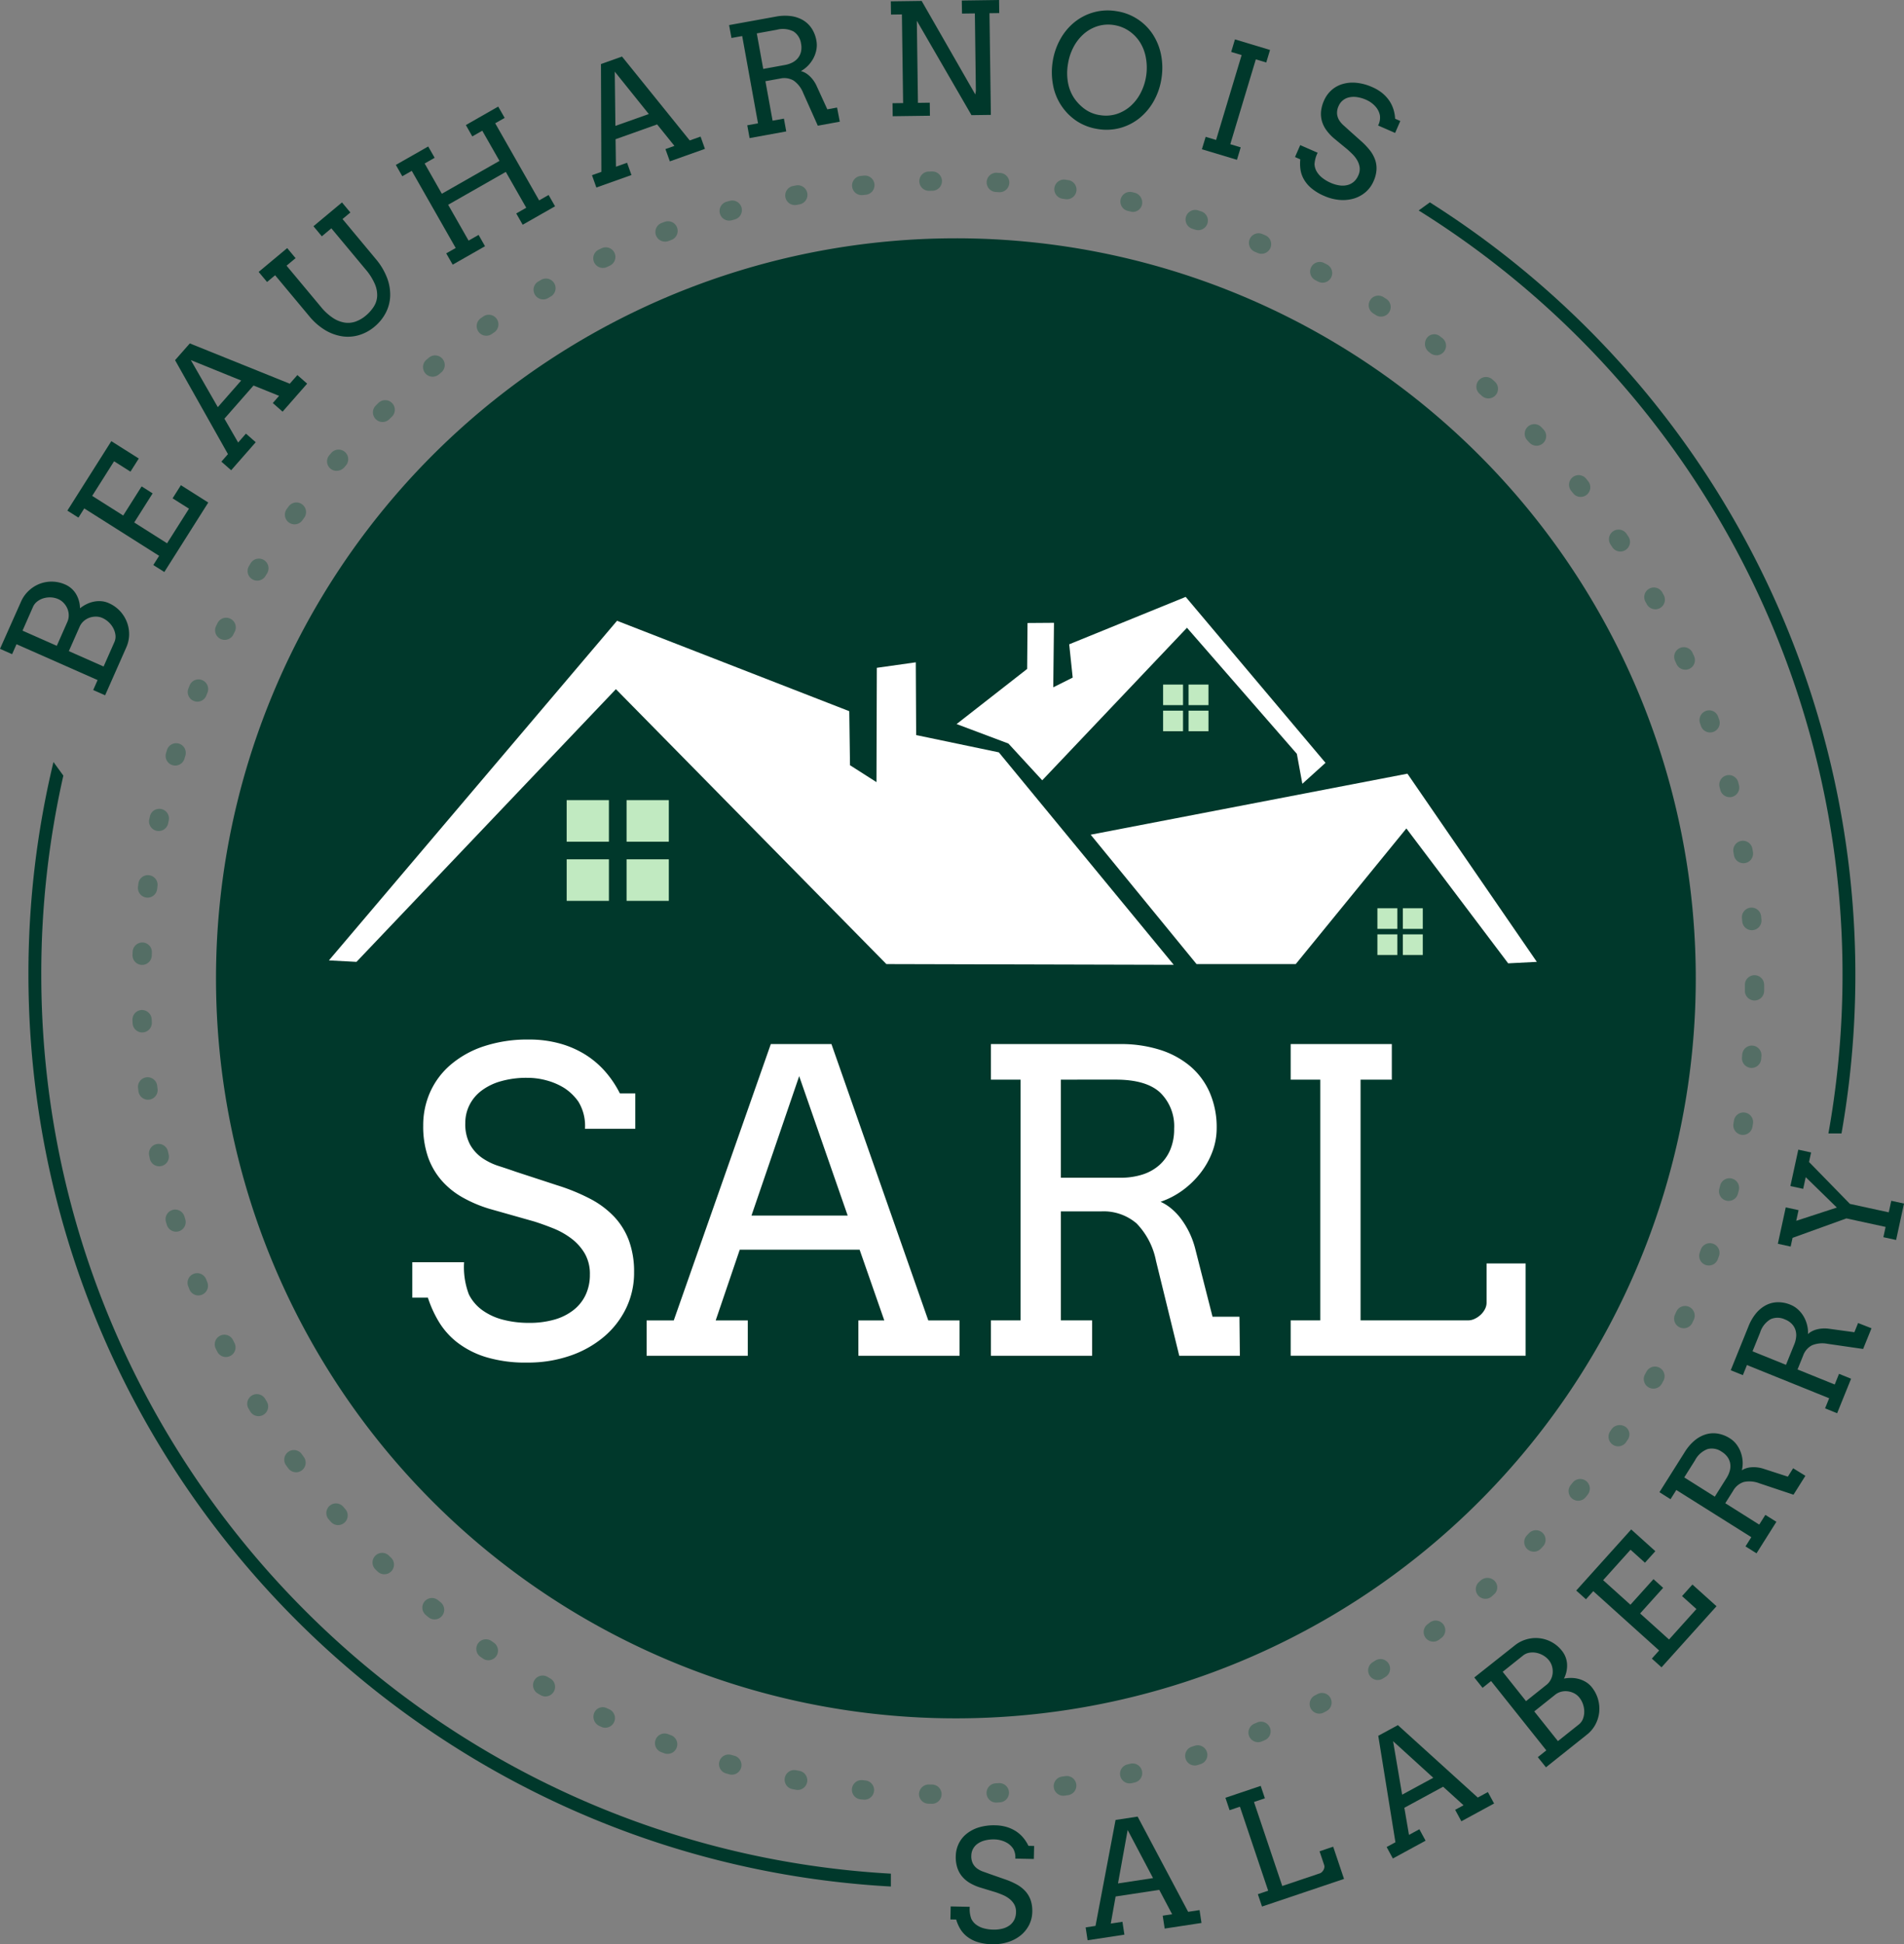 <svg xmlns="http://www.w3.org/2000/svg" xmlns:xlink="http://www.w3.org/1999/xlink" width="284" height="289.945" viewBox="0 0 284 289.945">
  <rect x="0" y="0" width="284" height="289.945" fill="#808080" stroke="none"/>
  <defs>
    <clipPath id="clip-path">
      <rect id="Rectangle_746" data-name="Rectangle 746" width="284" height="289.945" fill="none"/>
    </clipPath>
  </defs>
  <g id="Groupe_1870" data-name="Groupe 1870" transform="translate(-1522 -908)">
    <g id="Groupe_1338" data-name="Groupe 1338" transform="translate(1522 908)" clip-path="url(#clip-path)">
      <path id="Tracé_8119" data-name="Tracé 8119" d="M237.549,128.922a110.36,110.36,0,1,1-110.36-110.36,110.359,110.359,0,0,1,110.36,110.36" transform="translate(15.391 16.976)" fill="#00382b"/>
      <path id="Tracé_8120" data-name="Tracé 8120" d="M129.555,256.781h-.034l-.481-.011a1.434,1.434,0,0,1-1.4-1.468,1.472,1.472,0,0,1,1.468-1.4l.481.011a1.436,1.436,0,0,1-.033,2.872m9.59-.184a1.437,1.437,0,0,1-.1-2.87l.494-.031a1.436,1.436,0,1,1,.167,2.868l-.463.029c-.033,0-.067,0-.1,0m-19.638-.429a1.362,1.362,0,0,1-.153-.008l-.461-.046a1.438,1.438,0,0,1,.27-2.862l.494.052a1.436,1.436,0,0,1-.149,2.864m29.657-.584a1.436,1.436,0,0,1-.216-2.855l.492-.071a1.435,1.435,0,1,1,.4,2.841l-.456.067a1.423,1.423,0,0,1-.22.017m-39.62-.865a1.321,1.321,0,0,1-.272-.027l-.471-.09a1.435,1.435,0,1,1,.538-2.818l.471.09a1.435,1.435,0,0,1-.266,2.845m49.52-.976a1.435,1.435,0,0,1-.331-2.832l.463-.111a1.437,1.437,0,0,1,.674,2.793l-.471.111a1.566,1.566,0,0,1-.335.038m-59.333-1.3a1.372,1.372,0,0,1-.389-.056l-.458-.126a1.436,1.436,0,1,1,.768-2.767l.465.13a1.436,1.436,0,0,1-.387,2.818m69.045-1.369a1.436,1.436,0,0,1-.448-2.8l.465-.151a1.436,1.436,0,0,1,.879,2.734l-.448.144a1.415,1.415,0,0,1-.448.073m-78.628-1.733a1.425,1.425,0,0,1-.5-.088l-.452-.168a1.436,1.436,0,0,1,1-2.694l.452.168a1.435,1.435,0,0,1-.5,2.782m88.07-1.744a1.435,1.435,0,0,1-.559-2.757l.438-.186a1.435,1.435,0,1,1,1.118,2.644l-.438.186a1.409,1.409,0,0,1-.559.113M80.852,245.44a1.427,1.427,0,0,1-.6-.132l-.295-.136a1.509,1.509,0,0,1-.764-1.945,1.371,1.371,0,0,1,1.832-.728l.431.2a1.435,1.435,0,0,1-.6,2.738m106.485-2.1a1.436,1.436,0,0,1-.676-2.7l.423-.224a1.437,1.437,0,0,1,1.35,2.537l-.423.222a1.441,1.441,0,0,1-.674.168m-115.42-2.564a1.41,1.41,0,0,1-.72-.2l-.41-.237a1.435,1.435,0,1,1,1.43-2.489l.423.243a1.436,1.436,0,0,1-.724,2.678m124.152-2.445a1.436,1.436,0,0,1-.762-2.654l.392-.249a1.435,1.435,0,1,1,1.543,2.42l-.415.262a1.431,1.431,0,0,1-.758.22M63.41,235.377a1.421,1.421,0,0,1-.821-.26l-.387-.27a1.436,1.436,0,0,1,1.631-2.363l.4.28a1.437,1.437,0,0,1-.825,2.613M204.349,232.6a1.436,1.436,0,0,1-.863-2.583l.37-.283a1.437,1.437,0,0,1,1.746,2.282l-.393.3a1.428,1.428,0,0,1-.86.287M55.384,229.288a1.435,1.435,0,0,1-.921-.333l-.358-.3a1.435,1.435,0,1,1,1.817-2.221l.381.314a1.436,1.436,0,0,1-.919,2.539M212.13,226.21a1.435,1.435,0,0,1-.973-2.491l.253-.23a1.5,1.5,0,0,1,2.085.054,1.369,1.369,0,0,1-.048,1.974l-.115.107-.232.207a1.422,1.422,0,0,1-.971.379M47.89,222.553a1.434,1.434,0,0,1-1.007-.412l-.325-.32a1.435,1.435,0,0,1,1.978-2.079l.364.35a1.435,1.435,0,0,1-1.009,2.46m171.46-3.366a1.435,1.435,0,0,1-1.057-2.407l.347-.368a1.435,1.435,0,0,1,2.079,1.978l-.312.333a1.431,1.431,0,0,1-1.057.463M40.988,215.22a1.427,1.427,0,0,1-1.087-.5l-.308-.352a1.436,1.436,0,1,1,2.162-1.892l.322.371a1.435,1.435,0,0,1-1.087,2.372m184.976-3.63a1.436,1.436,0,0,1-1.118-2.338l.293-.364a1.434,1.434,0,0,1,2.25,1.779l-.306.387a1.432,1.432,0,0,1-1.118.536M34.722,207.34a1.434,1.434,0,0,1-1.166-.594l-.274-.377a1.436,1.436,0,1,1,2.311-1.7l.289.4a1.436,1.436,0,0,1-1.16,2.278m197.2-3.871a1.437,1.437,0,0,1-1.2-2.223l.172-.26a1.515,1.515,0,0,1,2.041-.475,1.362,1.362,0,0,1,.45,1.915l-.1.153-.159.239a1.436,1.436,0,0,1-1.2.651m-202.8-4.5a1.435,1.435,0,0,1-1.233-.695l-.241-.4a1.436,1.436,0,1,1,2.445-1.509l.257.423a1.432,1.432,0,0,1-.49,1.97,1.406,1.406,0,0,1-.737.207m208.055-4.1a1.413,1.413,0,0,1-.687-.176,1.435,1.435,0,0,1-.572-1.947l.232-.421a1.436,1.436,0,0,1,2.521,1.377l-.232.421a1.435,1.435,0,0,1-1.262.747M24.261,190.156a1.433,1.433,0,0,1-1.287-.795l-.218-.433a1.437,1.437,0,1,1,2.577-1.271l.211.421a1.436,1.436,0,0,1-1.283,2.077m217.446-4.291a1.435,1.435,0,0,1-1.313-2.018l.2-.444a1.436,1.436,0,1,1,2.621,1.174l-.2.435a1.434,1.434,0,0,1-1.311.854M20.15,180.972a1.436,1.436,0,0,1-1.331-.9l-.178-.446a1.436,1.436,0,0,1,2.663-1.076l.176.444a1.437,1.437,0,0,1-1.331,1.976m225.3-4.465a1.431,1.431,0,0,1-1.352-1.918l.153-.44a1.436,1.436,0,0,1,2.715.938l-.165.469a1.432,1.432,0,0,1-1.352.952M16.823,171.466a1.439,1.439,0,0,1-1.375-1.019l-.142-.475a1.436,1.436,0,0,1,2.755-.808l.136.446a1.438,1.438,0,0,1-.955,1.792,1.466,1.466,0,0,1-.419.063M248.4,166.877a1.436,1.436,0,0,1-1.388-1.8l.115-.45a1.437,1.437,0,1,1,2.786.7l-.124.482a1.438,1.438,0,0,1-1.388,1.066M14.309,161.713a1.436,1.436,0,0,1-1.4-1.135l-.1-.482a1.435,1.435,0,0,1,2.813-.576l.1.458a1.435,1.435,0,0,1-1.1,1.7,1.373,1.373,0,0,1-.3.033m236.216-4.679a1.394,1.394,0,0,1-.235-.019,1.438,1.438,0,0,1-1.183-1.65l.079-.477a1.437,1.437,0,0,1,2.835.473l-.078.471a1.439,1.439,0,0,1-1.417,1.2m-237.9-5.248a1.436,1.436,0,0,1-1.424-1.25l-.061-.494a1.436,1.436,0,0,1,2.853-.337l.059.461a1.439,1.439,0,0,1-1.241,1.608,1.538,1.538,0,0,1-.186.011m239.189-4.74c-.038,0-.078,0-.117-.006a1.435,1.435,0,0,1-1.315-1.547l.04-.481a1.435,1.435,0,0,1,2.86.235l-.04.477a1.433,1.433,0,0,1-1.428,1.321M11.774,141.752a1.435,1.435,0,0,1-1.432-1.369l-.021-.477a1.436,1.436,0,0,1,1.367-1.5,1.467,1.467,0,0,1,1.5,1.367l.021.477a1.434,1.434,0,0,1-1.367,1.5c-.021,0-.044,0-.069,0m240.491-4.765h-.017a1.437,1.437,0,0,1-1.419-1.453l0-.881a1.436,1.436,0,1,1,2.872,0l0,.915a1.437,1.437,0,0,1-1.436,1.419m-240.5-5.305h-.052a1.439,1.439,0,0,1-1.386-1.486l.021-.477a1.453,1.453,0,0,1,1.5-1.377,1.425,1.425,0,0,1,1.369,1.491l-.019.463a1.434,1.434,0,0,1-1.434,1.384m240.1-5.173a1.438,1.438,0,0,1-1.428-1.3l-.042-.494a1.435,1.435,0,1,1,2.86-.235l.042.461a1.435,1.435,0,0,1-1.3,1.562,1.1,1.1,0,0,1-.136.008M12.574,121.647a1.32,1.32,0,0,1-.17-.011,1.436,1.436,0,0,1-1.258-1.593l.057-.477a1.421,1.421,0,0,1,1.595-1.258,1.439,1.439,0,0,1,1.26,1.593l-.059.477a1.437,1.437,0,0,1-1.424,1.269m238.037-5.133a1.435,1.435,0,0,1-1.411-1.183l-.084-.492a1.436,1.436,0,0,1,2.834-.469l.078.456a1.44,1.44,0,0,1-1.417,1.689m-236.388-4.8a1.525,1.525,0,0,1-.3-.033,1.438,1.438,0,0,1-1.1-1.708l.1-.45a1.437,1.437,0,0,1,2.816.571l-.1.486a1.439,1.439,0,0,1-1.4,1.133m234.313-5.051a1.433,1.433,0,0,1-1.386-1.066l-.126-.482a1.437,1.437,0,0,1,2.786-.7l.115.448a1.437,1.437,0,0,1-1.017,1.758,1.465,1.465,0,0,1-.371.048M16.7,101.952a1.439,1.439,0,0,1-1.373-1.855l.134-.444a1.435,1.435,0,1,1,2.755.806l-.142.475a1.436,1.436,0,0,1-1.375,1.019m228.939-4.936a1.436,1.436,0,0,1-1.352-.948l-.145-.41a1.466,1.466,0,0,1,.875-1.857,1.412,1.412,0,0,1,1.819.854l.019.059.136.379a1.437,1.437,0,0,1-1.352,1.922M20,92.425a1.4,1.4,0,0,1-.517-.1,1.434,1.434,0,0,1-.821-1.857l.176-.45a1.436,1.436,0,1,1,2.677,1.043l-.176.444A1.434,1.434,0,0,1,20,92.425m221.943-4.767a1.437,1.437,0,0,1-1.31-.844l-.2-.437A1.436,1.436,0,1,1,243.05,85.2l.2.437a1.434,1.434,0,0,1-1.31,2.026M24.081,83.21a1.418,1.418,0,0,1-.634-.149,1.436,1.436,0,0,1-.653-1.922l.216-.437a1.436,1.436,0,1,1,2.569,1.285l-.209.423a1.437,1.437,0,0,1-1.29.8m213.385-4.566a1.432,1.432,0,0,1-1.254-.735l-.237-.427A1.436,1.436,0,0,1,238.49,76.1l.226.412a1.437,1.437,0,0,1-1.25,2.137M28.927,74.374A1.434,1.434,0,0,1,27.7,72.2l.258-.431A1.437,1.437,0,0,1,30.4,73.285l-.237.391a1.438,1.438,0,0,1-1.235.7m203.326-4.342a1.436,1.436,0,0,1-1.191-.632L230.8,69a1.435,1.435,0,0,1,2.378-1.608l.266.4a1.432,1.432,0,0,1-.385,1.993,1.413,1.413,0,0,1-.8.247M34.492,65.977A1.435,1.435,0,0,1,33.33,63.7l.291-.4a1.436,1.436,0,1,1,2.311,1.706l-.272.373a1.433,1.433,0,0,1-1.168.6m191.842-4.091a1.43,1.43,0,0,1-1.118-.534l-.308-.387a1.435,1.435,0,0,1,2.252-1.781l.293.366a1.435,1.435,0,0,1-.218,2.018,1.42,1.42,0,0,1-.9.318M40.759,58a1.413,1.413,0,0,1-1.1-2.3l.094-.109.214-.247a1.435,1.435,0,1,1,2.183,1.863l-.222.26a1.558,1.558,0,0,1-1.168.53m179-3.741A1.434,1.434,0,0,1,218.7,53.8l-.316-.337a1.435,1.435,0,1,1,2.079-1.98l.343.362a1.436,1.436,0,0,1-1.053,2.412M47.626,50.718a1.436,1.436,0,0,1-1.009-2.458l.348-.341a1.436,1.436,0,1,1,2,2.056l-.337.331a1.439,1.439,0,0,1-1.007.412M212.57,47.2a1.427,1.427,0,0,1-.973-.379l-.339-.306a1.436,1.436,0,1,1,1.911-2.144l.373.339a1.435,1.435,0,0,1-.973,2.491M55.095,43.963a1.436,1.436,0,0,1-.913-2.543l.36-.3a1.435,1.435,0,1,1,1.844,2.2l-.375.312a1.427,1.427,0,0,1-.915.329m149.723-3.2a1.436,1.436,0,0,1-.862-.289l-.237-.18a1.521,1.521,0,0,1-.35-2.07A1.358,1.358,0,0,1,205.3,37.9l.153.117.226.17a1.437,1.437,0,0,1-.865,2.585M63.1,37.852a1.436,1.436,0,0,1-.825-2.611l.4-.28a1.437,1.437,0,0,1,1.635,2.363l-.389.268a1.415,1.415,0,0,1-.819.26M196.557,35a1.429,1.429,0,0,1-.764-.22l-.412-.264a1.435,1.435,0,1,1,1.543-2.42l.4.253A1.435,1.435,0,0,1,196.557,35M71.585,32.434a1.436,1.436,0,0,1-.724-2.677l.414-.239A1.435,1.435,0,1,1,72.719,32l-.414.239a1.429,1.429,0,0,1-.72.2M187.84,29.943a1.439,1.439,0,0,1-.672-.168l-.414-.216a1.436,1.436,0,0,1,1.323-2.55l.44.232a1.436,1.436,0,0,1-.678,2.7m-107.348-2.2a1.435,1.435,0,0,1-.617-2.732l.438-.207a1.435,1.435,0,1,1,1.216,2.6l-.425.2a1.427,1.427,0,0,1-.613.138m98.241-2.11a1.466,1.466,0,0,1-.555-.111l-.442-.188a1.435,1.435,0,1,1,1.107-2.648l.446.186a1.436,1.436,0,0,1-.555,2.761M89.754,23.818a1.436,1.436,0,0,1-.505-2.78l.456-.17a1.437,1.437,0,0,1,1,2.7l-.442.165a1.449,1.449,0,0,1-.5.09m79.533-1.712a1.468,1.468,0,0,1-.448-.071l-.452-.147a1.436,1.436,0,0,1,.883-2.734l.463.151a1.436,1.436,0,0,1-.446,2.8M99.325,20.686a1.436,1.436,0,0,1-.387-2.818l.465-.13a1.436,1.436,0,0,1,.766,2.768l-.458.126a1.437,1.437,0,0,1-.387.054m60.25-1.3a1.3,1.3,0,0,1-.314-.038l-.461-.107a1.436,1.436,0,1,1,.639-2.8l.324.075a1.507,1.507,0,0,1,1.149,1.742,1.394,1.394,0,0,1-1.336,1.128m-50.451-1.019a1.436,1.436,0,0,1-.268-2.847l.471-.09a1.437,1.437,0,0,1,.54,2.822l-.473.09a1.609,1.609,0,0,1-.27.025M149.7,17.5a1.323,1.323,0,0,1-.213-.015l-.463-.067a1.437,1.437,0,0,1,.4-2.845l.486.071A1.436,1.436,0,0,1,149.7,17.5m-30.612-.615a1.436,1.436,0,0,1-.149-2.864l.486-.05a1.435,1.435,0,1,1,.283,2.857l-.467.048a1.4,1.4,0,0,1-.153.01m20.6-.44c-.033,0-.061,0-.094,0l-.471-.029a1.436,1.436,0,1,1,.168-2.866l.486.029a1.436,1.436,0,0,1-.09,2.868m-10.549-.209a1.436,1.436,0,0,1-.034-2.872l.488-.01h.025a1.436,1.436,0,0,1,.025,2.872l-.469.01Z" transform="translate(9.438 12.216)" fill="#546e65"/>
      <path id="Tracé_8121" data-name="Tracé 8121" d="M211.248,15.764l-1.666,1.206A134.3,134.3,0,0,1,270.7,154.609h1.953a136.275,136.275,0,0,0-61.4-138.845M4.13,130.887A133.793,133.793,0,0,1,7.423,101.25L5.948,99.22a135,135,0,0,0-3.733,31.667c0,72.581,57.035,132.086,128.64,136.03V265C60.322,261.04,4.13,202.4,4.13,130.887" transform="translate(2.026 14.417)" fill="#00382b"/>
      <path id="Tracé_8122" data-name="Tracé 8122" d="M13.9,61.472l.657-1.488L2.464,54.639l-.657,1.486L0,55.326l3.134-7.032a4.881,4.881,0,0,1,1.149-1.627,5.025,5.025,0,0,1,1.61-1.028,4.993,4.993,0,0,1,3.839.1,3.521,3.521,0,0,1,1.581,1.367,4.264,4.264,0,0,1,.618,2.175,5.423,5.423,0,0,1,1.03-.643,4.441,4.441,0,0,1,1.091-.358,3.975,3.975,0,0,1,1.1-.052,3.292,3.292,0,0,1,1.042.27,5.051,5.051,0,0,1,3.067,4.681,4.889,4.889,0,0,1-.427,1.939l-3.155,7.136ZM3.36,52.615l5.112,2.261,1.568-3.553a2.358,2.358,0,0,0,.213-1.011,2.575,2.575,0,0,0-.2-.975,2.734,2.734,0,0,0-.544-.839,2.422,2.422,0,0,0-.814-.584,3.109,3.109,0,0,0-1.078-.257,3.357,3.357,0,0,0-1.1.121,2.842,2.842,0,0,0-.95.477,2.022,2.022,0,0,0-.643.808Zm6.908,3.054,5.185,2.294,1.61-3.645a1.987,1.987,0,0,0,.159-1.03,3.009,3.009,0,0,0-.318-1.028,3.4,3.4,0,0,0-.682-.9,3.346,3.346,0,0,0-.952-.638,2.382,2.382,0,0,0-.961-.2,2.894,2.894,0,0,0-.975.165,2.678,2.678,0,0,0-.856.511,2.388,2.388,0,0,0-.6.829Z" transform="translate(0 41.434)" fill="#00382b"/>
      <path id="Tracé_8123" data-name="Tracé 8123" d="M5.248,44.722l6.557-10.36L15.9,36.951,14.66,38.91l-2.445-1.547-3.264,5.16,4.626,2.929,2.747-4.342,1.641,1.04-2.745,4.342,4.9,3.1,3.268-5.16-2.445-1.545,1.239-1.957,4.084,2.585-6.555,10.36-1.645-1.038.869-1.375L7.766,44.393,6.9,45.766Z" transform="translate(4.8 31.427)" fill="#00382b"/>
      <path id="Tracé_8124" data-name="Tracé 8124" d="M28.215,35.642l.94-1.07-3.812-1.543L21,37.976l2.049,3.555,1.162-1.325,1.459,1.281-3.663,4.178-1.459-1.281.98-1.122-7.89-14.011,2.2-2.5,14.911,6.01,1.132-1.29,1.459,1.281-3.663,4.176Zm-8.2.615L23.5,32.286,15.99,29.24Z" transform="translate(12.474 24.462)" fill="#00382b"/>
      <path id="Tracé_8125" data-name="Tracé 8125" d="M20.151,26.13l4.258-3.552,1.25,1.5L24.313,25.2l5.106,6.121a8.021,8.021,0,0,0,1.813,1.671,4.426,4.426,0,0,0,1.74.695,3.387,3.387,0,0,0,1.637-.153,4.875,4.875,0,0,0,1.509-.875,5.82,5.82,0,0,0,1.2-1.344,3.2,3.2,0,0,0,.509-1.562,4.135,4.135,0,0,0-.354-1.836A8.486,8.486,0,0,0,36.1,25.754l-5.106-6.123-1.421,1.187-1.25-1.5,4.258-3.55,1.25,1.5-1.172.975L37.6,24.175a9.725,9.725,0,0,1,1.708,2.853,6.958,6.958,0,0,1,.459,2.745,5.867,5.867,0,0,1-.668,2.477A6.679,6.679,0,0,1,37.428,34.3a6.425,6.425,0,0,1-2.265,1.241,5.8,5.8,0,0,1-2.508.2,7.008,7.008,0,0,1-2.56-.917,9.31,9.31,0,0,1-2.412-2.11l-5.077-6.088-1.2,1.005Z" transform="translate(18.43 14.421)" fill="#00382b"/>
      <path id="Tracé_8126" data-name="Tracé 8126" d="M41.284,11.055,46.109,8.3l.963,1.689-1.413.8,6.554,11.5,1.411-.806.963,1.689-4.829,2.749L48.8,24.237l1.491-.85-3.048-5.345-8.6,4.9,3.046,5.345,1.493-.85.959,1.687-4.823,2.751-.963-1.687,1.413-.8-6.552-11.5-1.415.8-.961-1.687,4.827-2.751.961,1.687-1.49.852L37.7,21.3l8.6-4.9-2.567-4.5-1.491.85Z" transform="translate(28.204 7.594)" fill="#00382b"/>
      <path id="Tracé_8127" data-name="Tracé 8127" d="M57.077,18.205l1.34-.479-2.581-3.2-6.2,2.208.059,4.1,1.658-.592.653,1.83-5.233,1.863L46.12,22.1l1.4-.5L47.46,5.521,50.6,4.405l10.1,12.512,1.618-.576.649,1.83-5.233,1.863Zm-7.463-3.46,4.98-1.769-5.077-6.32Z" transform="translate(42.18 4.029)" fill="#00382b"/>
      <path id="Tracé_8128" data-name="Tracé 8128" d="M56.8,2.624,63.815,1.35a7.091,7.091,0,0,1,2.123-.08,4.843,4.843,0,0,1,1.8.567,4,4,0,0,1,1.344,1.231,4.811,4.811,0,0,1,.745,1.9,3.652,3.652,0,0,1,0,1.29,4.449,4.449,0,0,1-.425,1.26,4.873,4.873,0,0,1-.791,1.112,4.488,4.488,0,0,1-1.1.854,2.587,2.587,0,0,1,.626.247,3.333,3.333,0,0,1,.634.459,4.431,4.431,0,0,1,.59.661,4.6,4.6,0,0,1,.49.835l1.6,3.5,1.455-.264.406,2.106-3.278.6-2.186-4.892a4.078,4.078,0,0,0-1.417-1.836,2.773,2.773,0,0,0-2.047-.3l-2.165.392,1.07,5.887,1.689-.308.348,1.911-5.468.994-.345-1.911,1.6-.291L58.755,4.257l-1.6.289ZM60.932,3.86l.961,5.3,3.234-.588a3.94,3.94,0,0,0,1.13-.377,2.565,2.565,0,0,0,.819-.666,2.316,2.316,0,0,0,.45-.936A2.844,2.844,0,0,0,67.533,5.4a2.577,2.577,0,0,0-1.11-1.819A3.51,3.51,0,0,0,63.9,3.322Z" transform="translate(51.951 1.119)" fill="#00382b"/>
      <path id="Tracé_8129" data-name="Tracé 8129" d="M79.988.077,85.546,0l.027,1.953-1.457.019.207,15.161-2.891.04L73.28,3.092l.167,12.248,1.761-.025.027,1.943-5.554.075-.025-1.941,1.578-.021-.18-13.22-1.627.023L69.4.2l4.6-.063,8,13.948.086-.544L81.937,2l-1.92.025Z" transform="translate(63.474)" fill="#00382b"/>
      <path id="Tracé_8130" data-name="Tracé 8130" d="M88.786,18.494a7.829,7.829,0,0,1-3.094-1.16,8.239,8.239,0,0,1-3.569-5.4,10.327,10.327,0,0,1-.048-3.517A9.945,9.945,0,0,1,83.22,5.081a8.69,8.69,0,0,1,2.114-2.527A7.977,7.977,0,0,1,88.2,1.089,7.822,7.822,0,0,1,91.579.922a7.833,7.833,0,0,1,5.447,3.49,8.675,8.675,0,0,1,1.218,3.056A10.041,10.041,0,0,1,98.29,11a9.868,9.868,0,0,1-1.143,3.333,8.735,8.735,0,0,1-2.114,2.527,7.963,7.963,0,0,1-2.864,1.472,7.836,7.836,0,0,1-3.383.165m.331-2.073a5.321,5.321,0,0,0,2.489-.165,5.82,5.82,0,0,0,2.068-1.174,6.8,6.8,0,0,0,1.509-1.951,8.026,8.026,0,0,0,.821-2.5,8.135,8.135,0,0,0-.029-2.742,6.379,6.379,0,0,0-.913-2.38A5.7,5.7,0,0,0,93.4,3.836,5.433,5.433,0,0,0,91.248,3a5.34,5.34,0,0,0-2.493.163,5.732,5.732,0,0,0-2.073,1.177,6.8,6.8,0,0,0-1.513,1.953,8.032,8.032,0,0,0-.816,2.493,7.954,7.954,0,0,0,.013,2.855,6.069,6.069,0,0,0,.888,2.221,6.715,6.715,0,0,0,1.58,1.643,5.1,5.1,0,0,0,2.282.921" transform="translate(74.947 0.744)" fill="#00382b"/>
      <path id="Tracé_8131" data-name="Tracé 8131" d="M98.57,3.068,103.8,4.644l-.563,1.871-1.555-.469L97.873,18.7l1.555.469-.561,1.857-5.231-1.574L94.2,17.6l1.555.467L99.564,5.408l-1.557-.469Z" transform="translate(85.637 2.806)" fill="#00382b"/>
      <path id="Tracé_8132" data-name="Tracé 8132" d="M113.557,11.328a2.751,2.751,0,0,0-.423-1.019,3.582,3.582,0,0,0-.712-.756,3.948,3.948,0,0,0-.894-.544,5.124,5.124,0,0,0-1.453-.421,3.219,3.219,0,0,0-1.193.063,2.211,2.211,0,0,0-.9.469,2.175,2.175,0,0,0-.578.783,2.377,2.377,0,0,0-.237,1.208,2.231,2.231,0,0,0,.32.942,3.5,3.5,0,0,0,.647.756c.258.23.505.452.737.668l1.79,1.6a10.917,10.917,0,0,1,1.363,1.407,5.013,5.013,0,0,1,.81,1.434,3.882,3.882,0,0,1,.211,1.528,4.871,4.871,0,0,1-.438,1.694,4.478,4.478,0,0,1-1.185,1.625,4.8,4.8,0,0,1-1.738.952,5.843,5.843,0,0,1-2.123.213,7.177,7.177,0,0,1-2.32-.6,7.532,7.532,0,0,1-1.947-1.181,4.922,4.922,0,0,1-1.12-1.365,4.146,4.146,0,0,1-.477-1.459,6.346,6.346,0,0,1-.019-1.449l-.785-.345.777-1.777,2.6,1.137a4.384,4.384,0,0,0-.467,1.731,2.44,2.44,0,0,0,.333,1.087,3.4,3.4,0,0,0,.827.929,5.632,5.632,0,0,0,1.252.741,4.888,4.888,0,0,0,1.34.387,3.044,3.044,0,0,0,1.174-.059,2.321,2.321,0,0,0,.946-.5,2.6,2.6,0,0,0,.655-.927,2.252,2.252,0,0,0,.207-1.185,2.945,2.945,0,0,0-.35-1.047,4.365,4.365,0,0,0-.682-.9q-.408-.411-.8-.756l-1.984-1.631a7.2,7.2,0,0,1-1.107-1.174,4.363,4.363,0,0,1-.682-1.321,4,4,0,0,1-.159-1.482,5.154,5.154,0,0,1,.446-1.67,4.446,4.446,0,0,1,1.091-1.532,4.223,4.223,0,0,1,1.635-.923,5.38,5.38,0,0,1,2.075-.2,7.535,7.535,0,0,1,2.407.653,6.292,6.292,0,0,1,1.463.871,5.464,5.464,0,0,1,1.04,1.114,5,5,0,0,1,.638,1.3,5.6,5.6,0,0,1,.258,1.424l.773.339-.775,1.779-2.537-1.109a2.506,2.506,0,0,0,.266-1.509" transform="translate(92.271 5.886)" fill="#00382b"/>
      <path id="Tracé_8133" data-name="Tracé 8133" d="M83.392,145.646a2.755,2.755,0,0,0-.779-.777,3.686,3.686,0,0,0-.946-.427,3.963,3.963,0,0,0-1.036-.165,5.16,5.16,0,0,0-1.507.169,3.224,3.224,0,0,0-1.078.513,2.274,2.274,0,0,0-.655.777,2.2,2.2,0,0,0-.232.946,2.367,2.367,0,0,0,.239,1.206,2.2,2.2,0,0,0,.657.749,3.572,3.572,0,0,0,.89.452q.485.167.934.335l2.267.793a11.155,11.155,0,0,1,1.794.781,4.991,4.991,0,0,1,1.294,1.015,3.953,3.953,0,0,1,.781,1.333,5,5,0,0,1,.239,1.733,4.474,4.474,0,0,1-.475,1.955,4.816,4.816,0,0,1-1.244,1.545,5.774,5.774,0,0,1-1.88,1,7.061,7.061,0,0,1-2.372.329,7.453,7.453,0,0,1-2.252-.345,4.946,4.946,0,0,1-1.56-.835,4.206,4.206,0,0,1-1-1.166,6.28,6.28,0,0,1-.571-1.334l-.86-.015.042-1.941,2.843.057a4.239,4.239,0,0,0,.23,1.779,2.376,2.376,0,0,0,.722.879A3.361,3.361,0,0,0,79,157.53a5.6,5.6,0,0,0,1.442.2,4.9,4.9,0,0,0,1.386-.153,3.075,3.075,0,0,0,1.061-.5,2.321,2.321,0,0,0,.684-.823,2.573,2.573,0,0,0,.253-1.109,2.239,2.239,0,0,0-.262-1.172,2.85,2.85,0,0,0-.724-.835,4.21,4.21,0,0,0-.976-.574q-.531-.224-1.022-.393l-2.458-.749a7.354,7.354,0,0,1-1.472-.664,4.456,4.456,0,0,1-1.132-.961,3.881,3.881,0,0,1-.712-1.308,5.106,5.106,0,0,1-.226-1.715,4.456,4.456,0,0,1,.423-1.832,4.3,4.3,0,0,1,1.158-1.478,5.507,5.507,0,0,1,1.844-.975,7.766,7.766,0,0,1,2.476-.314,6.269,6.269,0,0,1,1.683.249,5.407,5.407,0,0,1,1.388.632,4.909,4.909,0,0,1,1.084.961,5.658,5.658,0,0,1,.783,1.22l.848.017-.042,1.941-2.765-.057a2.536,2.536,0,0,0-.329-1.5" transform="translate(67.721 130.033)" fill="#00382b"/>
      <path id="Tracé_8134" data-name="Tracé 8134" d="M96.073,156.277l1.407-.216-1.92-3.636-6.51.99-.722,4.038,1.74-.266.293,1.92-5.491.835-.291-1.92,1.472-.222L89.043,142l3.289-.5,7.538,14.2,1.7-.258.289,1.92-5.489.835Zm-6.667-4.811,5.225-.795L90.846,143.5Z" transform="translate(77.355 129.408)" fill="#00382b"/>
      <path id="Tracé_8135" data-name="Tracé 8135" d="M95.47,140.879l5.263-1.773.622,1.851-1.625.548,4.216,12.529,5.6-1.882a.851.851,0,0,0,.316-.2,1.49,1.49,0,0,0,.241-.314,1.193,1.193,0,0,0,.124-.368.76.76,0,0,0-.031-.368l-.685-2.043,2.031-.685,1.618,4.806L100.928,157.1l-.622-1.842,1.541-.519L97.632,142.21l-1.541.519Z" transform="translate(87.314 127.222)" fill="#00382b"/>
      <path id="Tracé_8136" data-name="Tracé 8136" d="M118.847,147l1.25-.68-3.044-2.765-5.784,3.14.691,4.044,1.549-.841.925,1.706-4.88,2.654-.927-1.71,1.31-.71-2.56-15.878,2.927-1.589,11.916,10.8,1.507-.819.927,1.706-4.882,2.65Zm-7.907-2.259,4.643-2.52-5.995-5.455Z" transform="translate(98.204 122.897)" fill="#00382b"/>
      <path id="Tracé_8137" data-name="Tracé 8137" d="M124.332,145.355l1.269-1.013-8.236-10.337-1.273,1.013-1.233-1.545,6.035-4.781a4.9,4.9,0,0,1,1.771-.911,4.951,4.951,0,0,1,5.257,1.7,3.485,3.485,0,0,1,.77,1.943,4.237,4.237,0,0,1-.459,2.213,5.567,5.567,0,0,1,1.212-.092,4.427,4.427,0,0,1,1.132.188,4.187,4.187,0,0,1,1,.461,3.45,3.45,0,0,1,.8.72,5.12,5.12,0,0,1,1.112,3.735,5.04,5.04,0,0,1-.563,1.834,4.785,4.785,0,0,1-1.279,1.522l-6.1,4.863Zm-5.24-12.73L122.577,137l3.035-2.42a2.371,2.371,0,0,0,.657-.8,2.641,2.641,0,0,0,.28-.957,2.887,2.887,0,0,0-.092-1,2.5,2.5,0,0,0-.456-.9,3.084,3.084,0,0,0-.837-.724,3.321,3.321,0,0,0-1.028-.4,2.876,2.876,0,0,0-1.063-.019,2.032,2.032,0,0,0-.942.419Zm4.71,5.906,3.53,4.43,3.119-2.481a1.983,1.983,0,0,0,.616-.839,3.01,3.01,0,0,0,.193-1.059,3.377,3.377,0,0,0-.186-1.114,3.312,3.312,0,0,0-.549-1.005,2.4,2.4,0,0,0-.758-.624,2.861,2.861,0,0,0-.94-.3,2.627,2.627,0,0,0-1,.056,2.371,2.371,0,0,0-.913.456Z" transform="translate(105.047 116.689)" fill="#00382b"/>
      <path id="Tracé_8138" data-name="Tracé 8138" d="M122.8,128.242l8.2-9.11,3.6,3.241-1.549,1.719-2.15-1.936-4.086,4.539,4.07,3.664,3.437-3.818,1.442,1.3-3.435,3.816,4.312,3.885L140.728,131l-2.146-1.932,1.551-1.721,3.59,3.234-8.2,9.11-1.444-1.3,1.086-1.21-9.822-8.845-1.091,1.206Z" transform="translate(112.31 108.955)" fill="#00382b"/>
      <path id="Tracé_8139" data-name="Tracé 8139" d="M129.283,120.429l3.8-6.027a7.154,7.154,0,0,1,1.375-1.622,4.867,4.867,0,0,1,1.637-.944,3.98,3.98,0,0,1,1.813-.157,4.763,4.763,0,0,1,1.9.731,3.588,3.588,0,0,1,.953.873,4.387,4.387,0,0,1,.639,1.164,4.907,4.907,0,0,1,.289,1.334,4.473,4.473,0,0,1-.115,1.382,2.71,2.71,0,0,1,.607-.291,3.23,3.23,0,0,1,.766-.157,4.454,4.454,0,0,1,.886.011,4.763,4.763,0,0,1,.948.2l3.657,1.185.787-1.252,1.828,1.126-1.775,2.818-5.085-1.7a4.09,4.09,0,0,0-2.313-.2,2.772,2.772,0,0,0-1.6,1.306l-1.176,1.863,5.062,3.19.915-1.451,1.645,1.034-2.964,4.7-1.643-1.034.869-1.375L131.8,120.1l-.865,1.373Zm3.7-2.206,4.557,2.872,1.75-2.78a4.008,4.008,0,0,0,.486-1.089,2.538,2.538,0,0,0,.063-1.053,2.324,2.324,0,0,0-.387-.963,2.928,2.928,0,0,0-.871-.81,2.577,2.577,0,0,0-2.091-.412,3.5,3.5,0,0,0-1.9,1.685Z" transform="translate(118.239 102.102)" fill="#00382b"/>
      <path id="Tracé_8140" data-name="Tracé 8140" d="M134.837,111.576l2.671-6.605a7.145,7.145,0,0,1,1.068-1.84,4.876,4.876,0,0,1,1.444-1.218,3.953,3.953,0,0,1,1.758-.477,4.77,4.77,0,0,1,2,.383,3.734,3.734,0,0,1,1.089.691,4.471,4.471,0,0,1,.839,1.032,4.868,4.868,0,0,1,.515,1.264,4.367,4.367,0,0,1,.136,1.382,2.523,2.523,0,0,1,.546-.4,3.244,3.244,0,0,1,.724-.289,4.537,4.537,0,0,1,.875-.145,4.721,4.721,0,0,1,.969.031l3.81.521.553-1.373,2,.783-1.25,3.086-5.3-.768a4.1,4.1,0,0,0-2.309.214,2.78,2.78,0,0,0-1.348,1.57l-.825,2.041,5.545,2.244.643-1.591,1.8.728-2.081,5.148-1.8-.728.609-1.507L137.257,110.8l-.609,1.507Zm3.251-2.826,4.991,2.02,1.233-3.048a3.914,3.914,0,0,0,.285-1.156,2.556,2.556,0,0,0-.124-1.047,2.323,2.323,0,0,0-.551-.881,2.857,2.857,0,0,0-1-.641,2.581,2.581,0,0,0-2.131-.036,3.5,3.5,0,0,0-1.572,2Z" transform="translate(123.318 92.768)" fill="#00382b"/>
      <path id="Tracé_8141" data-name="Tracé 8141" d="M138.508,103.582l1.179-5.428,1.909.415-.347,1.589,6.058-1.976-4.643-4.534-.377,1.744-1.909-.415,1.179-5.428,1.909.415-.308,1.423,6.1,6.249,5.793,1.258.373-1.721,1.9.412-1.177,5.43-1.9-.414.331-1.532L148.736,99.8l-8.035,2.9-.285,1.3Z" transform="translate(126.676 81.9)" fill="#00382b"/>
      <path id="Tracé_8142" data-name="Tracé 8142" d="M56.895,90.233a7.629,7.629,0,0,0-2.162-2.07,9.912,9.912,0,0,0-2.59-1.1,10.692,10.692,0,0,0-2.822-.383,13.853,13.853,0,0,0-4.078.536,8.631,8.631,0,0,0-2.9,1.457,6.041,6.041,0,0,0-1.731,2.146,5.917,5.917,0,0,0-.584,2.573,6.446,6.446,0,0,0,.722,3.266,6.007,6.007,0,0,0,1.825,1.993,9.43,9.43,0,0,0,2.437,1.181q1.335.428,2.56.858l6.194,2.026a29.755,29.755,0,0,1,4.922,2.022,13.527,13.527,0,0,1,3.573,2.684,10.567,10.567,0,0,1,2.19,3.573,13.416,13.416,0,0,1,.752,4.691,12.127,12.127,0,0,1-1.179,5.334,12.954,12.954,0,0,1-3.3,4.264,15.584,15.584,0,0,1-5.045,2.835,19.267,19.267,0,0,1-6.423,1.026,20.305,20.305,0,0,1-6.132-.812,13.466,13.466,0,0,1-4.277-2.177,11.363,11.363,0,0,1-2.774-3.111,17.146,17.146,0,0,1-1.627-3.588H32.12V114.18h7.727a11.456,11.456,0,0,0,.72,4.813,6.5,6.5,0,0,0,2.008,2.345,9.207,9.207,0,0,0,3.065,1.411,15.229,15.229,0,0,0,3.925.475,13.389,13.389,0,0,0,3.756-.488,8.268,8.268,0,0,0,2.853-1.428,6.255,6.255,0,0,0,1.807-2.269,6.986,6.986,0,0,0,.628-3.019,6.043,6.043,0,0,0-.781-3.172,7.708,7.708,0,0,0-2.008-2.225,11.668,11.668,0,0,0-2.682-1.5q-1.456-.58-2.807-1.011l-6.714-1.9a19.673,19.673,0,0,1-4.032-1.717,11.921,11.921,0,0,1-3.126-2.544,10.73,10.73,0,0,1-2.01-3.511,14.03,14.03,0,0,1-.7-4.647,12.1,12.1,0,0,1,1.043-5,11.6,11.6,0,0,1,3.067-4.078,14.74,14.74,0,0,1,4.951-2.744,20.754,20.754,0,0,1,6.7-1,17.081,17.081,0,0,1,4.582.584,14.468,14.468,0,0,1,3.8,1.639,13.422,13.422,0,0,1,3,2.544,15.432,15.432,0,0,1,2.192,3.266h2.3V94.28H57.877a6.868,6.868,0,0,0-.982-4.047" transform="translate(29.376 74.055)" fill="#fff"/>
      <path id="Tracé_8143" data-name="Tracé 8143" d="M81.961,122.534h3.864l-3.68-10.547H64.268L60.68,122.534h4.785v5.275H50.378v-5.275h4.047L68.9,81.325h9.044l14.444,41.209h4.66v5.275H81.961ZM66.016,106.9h14.35L73.131,86.108Z" transform="translate(46.074 74.378)" fill="#fff"/>
      <path id="Tracé_8144" data-name="Tracé 8144" d="M77.2,81.324H96.55a19.228,19.228,0,0,1,5.719.814,13.194,13.194,0,0,1,4.539,2.391,10.845,10.845,0,0,1,2.989,3.94,12.986,12.986,0,0,1,1.074,5.428,9.936,9.936,0,0,1-.628,3.45,11.96,11.96,0,0,1-1.75,3.157,13.351,13.351,0,0,1-2.65,2.592,12.274,12.274,0,0,1-3.343,1.748,6.957,6.957,0,0,1,1.547.965,8.794,8.794,0,0,1,1.472,1.532,12.631,12.631,0,0,1,1.258,2.056,12.761,12.761,0,0,1,.9,2.468l2.575,10.118h4.017l.061,5.826H105.29l-3.465-14.135a11.071,11.071,0,0,0-2.9-5.6,7.537,7.537,0,0,0-5.319-1.794H87.628v16.251H92.29v5.275H77.2v-5.275h4.415V86.629H77.2Zm10.425,5.305v14.627H96.55a10.539,10.539,0,0,0,3.205-.461,6.98,6.98,0,0,0,2.514-1.378,6.374,6.374,0,0,0,1.658-2.286,7.842,7.842,0,0,0,.6-3.172,6.986,6.986,0,0,0-2.085-5.4q-2.082-1.93-6.623-1.932Z" transform="translate(70.608 74.377)" fill="#fff"/>
      <path id="Tracé_8145" data-name="Tracé 8145" d="M100.553,81.325H115.64V86.63h-4.662v35.9h16.036a2.3,2.3,0,0,0,.982-.23,3.473,3.473,0,0,0,.89-.6,3.07,3.07,0,0,0,.643-.844,2.087,2.087,0,0,0,.245-.965v-5.855H135.6v13.766H100.553v-5.275h4.417V86.63h-4.417Z" transform="translate(91.963 74.378)" fill="#fff"/>
      <path id="Tracé_8146" data-name="Tracé 8146" d="M29.736,99.22,25.625,99Q68.6,48.352,68.6,48.354L103.24,61.836l.109,8.058,3.948,2.521q.055-17.047.054-17.047l5.811-.821q.055,10.853.056,10.852,12.332,2.579,12.332,2.577L151.64,99.659l-42.863-.109-40.344-41L29.736,99.22" transform="translate(23.436 44.223)" fill="#fff" fill-rule="evenodd"/>
      <path id="Tracé_8147" data-name="Tracé 8147" d="M44.148,62.325h6.3v6.194h-6.3Zm8.935,0h6.3v6.194h-6.3Zm6.3,15.018h-6.3V71.149h6.3Zm-8.933,0h-6.3V71.149h6.3Z" transform="translate(40.377 57.001)" fill="#c1eac1" fill-rule="evenodd"/>
      <path id="Tracé_8148" data-name="Tracé 8148" d="M147.242,88.547q4.276-.218,4.275-.22l-19.3-28.064-47.248,9.1L100.76,88.656h14.8q16.5-20.226,16.5-20.226l15.183,20.116" transform="translate(77.715 55.115)" fill="#fff" fill-rule="evenodd"/>
      <path id="Tracé_8149" data-name="Tracé 8149" d="M91.845,58.524q-.52-4.96-.521-4.961L108.7,46.493s6.952,8.248,20.855,24.748L126.1,74.365l-.821-4.469s-5.464-6.266-16.389-18.8L87.3,73.845s-1.681-1.828-5.043-5.481l-7.729-2.906,10.524-8.221q.055-6.852.056-6.85l3.946-.029-.109,9.621,2.9-1.453" transform="translate(68.158 42.521)" fill="#fff" fill-rule="evenodd"/>
      <path id="Tracé_8150" data-name="Tracé 8150" d="M90.614,53.321h2.973V56.39H90.614Zm2.973,6.961H90.614V57.213h2.973Zm.821-6.961h2.973V56.39H94.409Zm2.975,6.961H94.411V57.213h2.973Z" transform="translate(82.873 48.766)" fill="#c1eac1" fill-rule="evenodd"/>
      <path id="Tracé_8151" data-name="Tracé 8151" d="M107.31,70.748h2.973v3.069H107.31Zm2.973,6.961H107.31V74.64h2.973Zm.823-6.961h2.973v3.069h-2.973Zm2.973,6.961h-2.973V74.64h2.973Z" transform="translate(98.143 64.704)" fill="#c1eac1" fill-rule="evenodd"/>
    </g>
  </g>
</svg>
